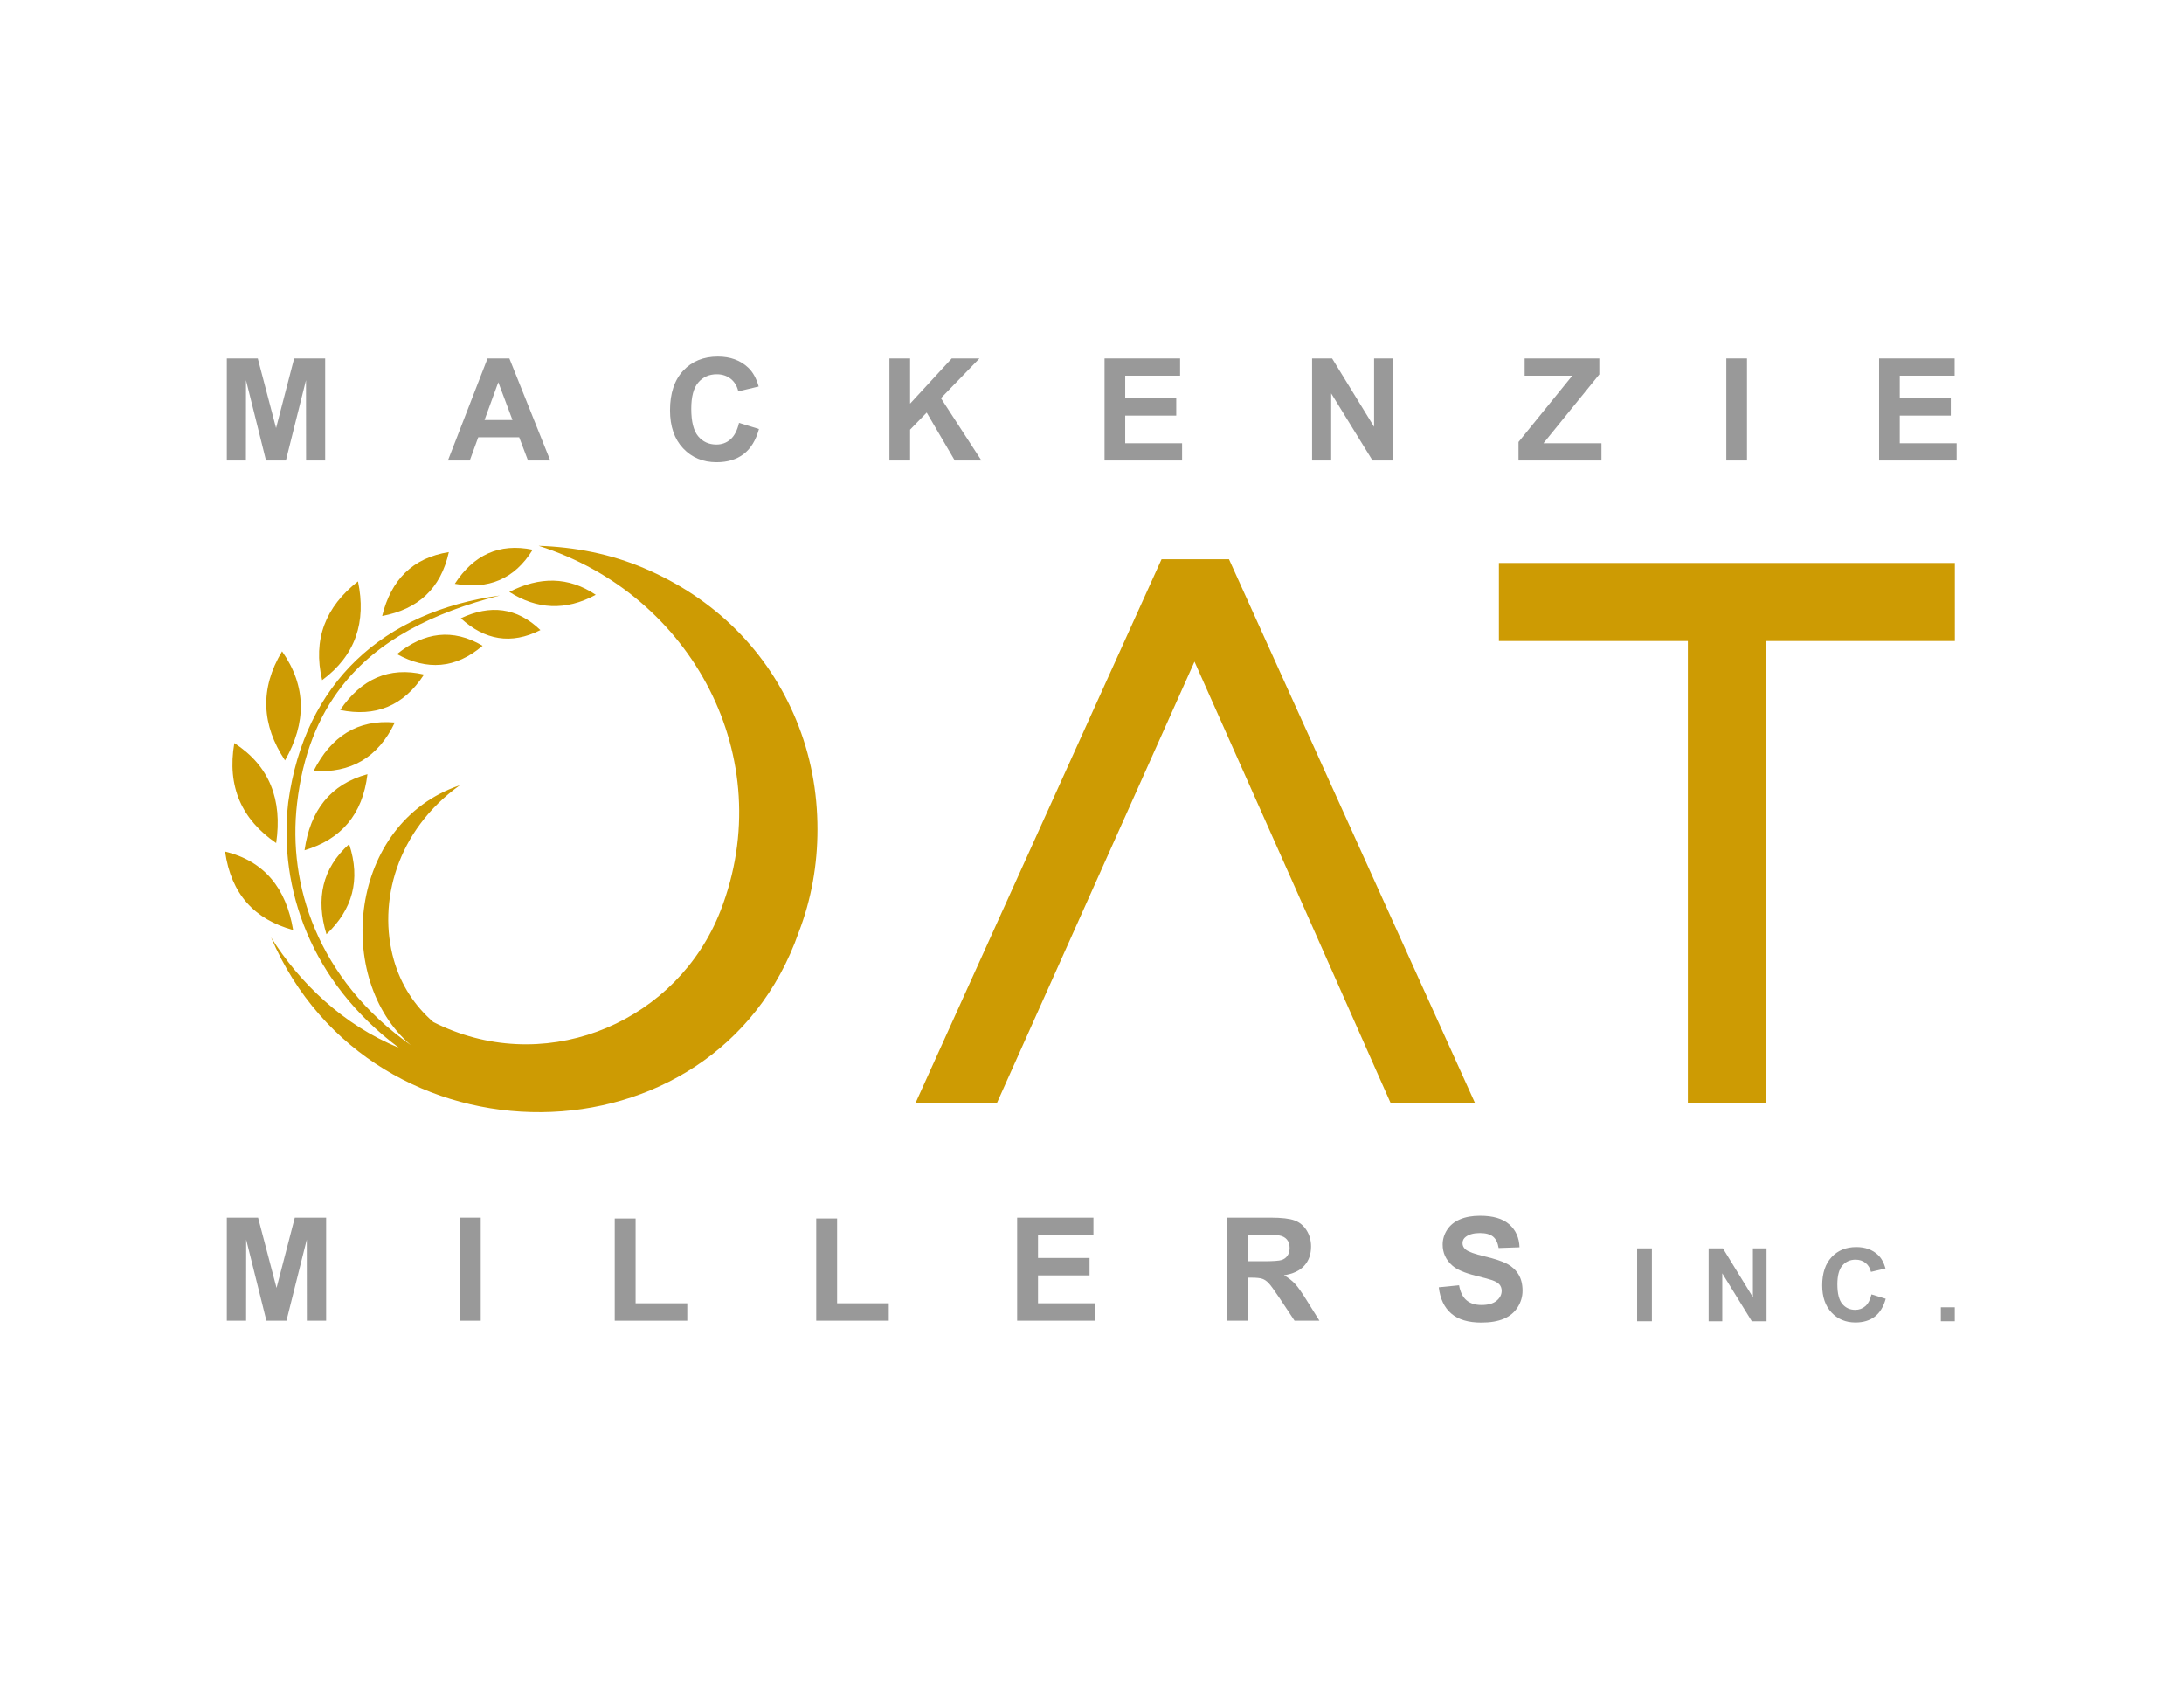<?xml version="1.0" encoding="UTF-8"?>
<svg data-bbox="0 0 27940 21590" viewBox="0 0 27940 21590" height="816" width="1056" xmlns="http://www.w3.org/2000/svg" shape-rendering="geometricPrecision" text-rendering="geometricPrecision" image-rendering="optimizeQuality" fill-rule="evenodd" clip-rule="evenodd" data-type="color">
    <g>
        <path fill="#ffffff" d="M27940 0v21590H0V0h27940z" data-color="1"/>
        <path d="M5050.88 9241.98c-475.73-42.75-815.19 177.6-1038.83 619.98l8.7-7.28-8.7 7.28c468.42 29.37 821.76-163.97 1038.83-619.98zm-349.8 661.09c-475.48 129.22-732.75 464.21-804.86 973.07l-.21.23h.21c464.21-139.55 743.3-453.41 804.86-973.3zm1117.56-2435.48v-.25c238.21-366.24 564.98-524.09 995.85-435.75-232.81 379.39-569.94 512.12-995.85 436zM4121.28 8700.24c-122.64-524.09 44.41-939.46 458.57-1263.67 108.32 518.5-29.81 945.58-458.57 1263.67zm-474.79 1026.42c-298.33-450.39-327.24-914.35-37.8-1395.47 314.77 449.66 311.28 915.73 37.8 1395.47zm-113.46 1057.39c-437.89-300.69-631.23-719.58-535.15-1279.17 452.7 293.64 616.45 727.1 535.15 1279.17zm217.09 1112.15c-491.95-134.64-793.61-458.12-870.64-1003.83l1.16 1.16-1.16-1.16c503.9 123.54 782.31 469.6 870.64 1003.83zm716.51-1098.51c-345.11 309.85-428.48 698.2-290.15 1152.53 331.75-314.1 441.22-694.43 290.15-1152.53l-.47.91.47-.91zm2446.98-2738.07c-301.64-290.85-643.22-327.95-1018.16-150.83 304.23 278.15 641.37 341.58 1018.16 150.83zm-397.95-488.2c350.05 222.72 717.46 247.17 1106.02 37.12-349.1-234.67-718.86-235.16-1106.02-37.12zm-773.6-509.54c-103.39 470.79-397.25 732.5-852.79 817.55l2.8-2.12-2.8 1.65c113.24-459.99 387.62-743.08 852.79-817.08zm432.02 1198.13c-382.95-224.81-747.31-175.25-1095.24 106.89 382 210.74 748.49 188.9 1095.24-106.89zm-749.41 368.35c-451.07-105.47-803.71 59.68-1072.94 453.41 445.92 91.62 808.64-45.56 1072.94-453.41zm7327.55 5483.68c1347.74-3004.01 1057.63-2365.81 2529.07-5648.94 1569.14 3523.14 1041.86 2336 2510.34 5648.94h1079.58L15722.69 7153.7h-863.1l-3148.53 6958.34h1041.16zm9838.71 0v-5912.9h2417.62V7201.3h-5833.03v997.84h2417.57v5912.9h997.84zM6890.61 6981.78c465.39 15.24 921.62 103.12 1351.76 287.31 440.48 188.15 836.33 447.76 1174.19 784.65 333.8 333.37 588.7 720.28 768.41 1153.97 185.13 447.03 272.97 917.14 272.97 1400.39 0 453.17-77.53 894.34-239.62 1316.52-1064.7 3042.77-5463.18 3072.62-6750.14 66.51 358.27 573.67 923.03 1123.14 1633.7 1410.47-562.19-419.81-946.06-927.71-1174.87-1467.59-231.14-544.78-302.84-1121.76-239.41-1671.03 209.11-1533.59 1217.18-2441.13 2707.53-2645.47-852.79 218.45-1561.79 567.34-2026.94 1167.31-297.63 384.11-496.15 870.65-567.81 1492.25-61.57 528.83 7.77 1084.18 230.21 1609.27 232.36 548.05 632.67 1064.19 1224.92 1482.14-985.28-841.25-802.98-2839.81 626.54-3323.49-805.78 576.52-1055.04 1494.59-843.14 2236.25 91.85 322.31 268.28 586.36 504.16 791.92 41.6 20.92 84.56 41.61 127.77 60.61 1390.07 615.76 3000.73-82.92 3546.96-1484.01 759.24-1952.26-365.81-4049.2-2327.19-4667.98z" fill="#cd9b03" data-color="2"/>
        <path fill="#999999" fill-rule="nonzero" d="M2901.85 16893.79v-1318.44h399.89l236.31 899.21 233.55-899.21h400.82v1318.44h-246.75l-.92-1037.94-259.95 1037.94h-256.57l-258.71-1037.94-.92 1037.94h-246.75z" data-color="3"/>
        <path fill="#999999" fill-rule="nonzero" d="M5883.16 16893.79v-1318.44h267v1318.44h-267z" data-color="3"/>
        <path fill="#999999" fill-rule="nonzero" d="M7864.27 16893.79V15586.4h267v1084.58h661.06v222.81h-928.06z" data-color="3"/>
        <path fill="#999999" fill-rule="nonzero" d="M10442 16893.79V15586.4h267v1084.58h661.06v222.81H10442z" data-color="3"/>
        <path fill="#999999" fill-rule="nonzero" d="M13012.36 16893.79v-1318.44h975.94v222.81h-708.93v292.78h659.22v222.81h-659.22v357.23h734.71v222.81h-1001.72z" data-color="3"/>
        <path d="M15693.51 16893.79v-1318.44h560.71c140.87 0 243.37 11.97 307.21 35.6 64.14 23.63 115.08 65.67 153.45 126.13 38.36 60.77 57.69 129.82 57.69 207.78 0 99.12-28.85 180.76-86.85 245.21-58 64.45-144.55 104.96-259.94 121.84 57.39 33.45 104.65 70.28 141.78 110.48 37.45 40.21 87.78 111.71 151 214.22l160.81 257.18h-318.25l-190.89-287.87c-68.44-102.2-115.4-166.65-140.87-193.35-25.17-26.39-51.87-44.81-80.1-54.63-28.54-9.82-73.35-14.73-134.73-14.73h-54.01v550.58h-267.01zm267.01-760.5h197.03c127.67 0 207.15-5.52 239.07-16.26 31.61-10.75 56.78-29.47 74.58-55.86 18.1-26.39 27-59.54 27-99.13 0-44.5-11.97-80.1-35.6-107.72-23.63-27.31-57.08-44.5-100.05-51.56-21.79-3.07-86.54-4.6-194.26-4.6h-207.77v335.13z" fill="#999999" fill-rule="nonzero" data-color="3"/>
        <path d="m18406.28 16466.59 259.64-25.78c15.65 86.85 46.95 150.38 94.52 191.19 47.57 40.82 111.71 61.08 192.43 61.08 85.32 0 149.77-18.11 193.04-54.32 43.27-36.22 65.06-78.57 65.06-127.06 0-31.3-9.21-57.7-27.31-79.79-18.11-21.79-50.03-40.82-95.45-56.78-31-11.05-101.58-30.08-212.07-57.7-142.09-35.6-241.83-79.18-299.22-131.04-80.72-72.74-120.92-161.43-120.92-266.09 0-67.21 19.02-130.43 56.77-189.05 38.06-58.62 92.69-103.12 164.19-133.81 71.51-30.69 157.44-46.03 258.72-46.03 164.81 0 289.1 36.52 372.27 109.87 83.48 73.35 127.06 170.94 131.35 293.4l-267 9.2c-11.35-68.13-35.6-116.93-72.73-146.7-37.14-29.76-92.99-44.8-167.26-44.8-76.73 0-136.88 15.96-180.15 47.87-27.93 20.57-42.05 47.88-42.05 82.25 0 31.31 13.2 58.01 39.59 80.1 33.45 28.55 114.78 58.01 243.99 88.7 129.2 30.38 224.65 62.3 286.33 94.83 62 32.84 110.49 77.34 145.47 134.12 34.99 56.77 52.48 126.75 52.48 209.91 0 75.5-20.87 146.4-62.91 212.38-42.05 65.98-101.28 115.09-178 147-76.73 32.23-172.48 48.19-286.95 48.19-166.65 0-294.63-38.36-383.94-115.4-89.3-76.72-142.4-188.74-159.89-335.74z" fill="#999999" fill-rule="nonzero" data-color="3"/>
        <path fill="#999999" fill-rule="nonzero" d="M2901.87 5890.55V4584.92h396l234.02 890.48 231.28-890.48h396.92v1305.63h-244.35l-.91-1027.85-257.42 1027.85h-254.08l-256.2-1027.85-.91 1027.85h-244.35z" data-color="3"/>
        <path d="M7039.49 5890.55h-284.77l-112.75-297.23h-523.66l-108.5 297.23h-279.6l506.94-1305.63h279.3l523.04 1305.63zm-483.23-517.88-181.44-483.23-176.27 483.23h357.71z" fill="#999999" fill-rule="nonzero" data-color="3"/>
        <path d="m9454.2 5409.14 255.3 78.41c-39.21 143.76-104.55 250.43-195.73 320.33-91.17 69.6-206.66 104.55-346.77 104.55-173.54 0-316.07-59.26-427.92-177.79-111.53-118.53-167.46-280.52-167.46-486.27 0-217.3 56.23-386.28 168.38-506.63 112.14-120.35 259.85-180.53 442.8-180.53 159.87 0 289.64 47.41 389.32 141.93 59.57 55.92 103.94 136.16 133.73 241.01l-260.76 62c-15.5-67.47-47.72-120.96-96.65-160.17-49.23-39.2-108.8-58.65-178.7-58.65-96.95 0-175.67 34.64-235.84 104.24-60.48 69.29-90.57 181.74-90.57 337.35 0 164.72 29.78 282.34 89.05 352.24 59.56 70.21 136.76 105.16 231.89 105.16 70.2 0 130.68-22.19 181.13-66.87 50.45-44.67 86.92-114.57 108.8-210.31z" fill="#999999" fill-rule="nonzero" data-color="3"/>
        <path fill="#999999" fill-rule="nonzero" d="M11378.39 5890.55V4584.92h264.41v578.35l532.77-578.35h354.37l-492.65 508.45 518.18 797.18h-341l-359.23-613-212.44 218.21v394.79h-264.41z" data-color="3"/>
        <path fill="#999999" fill-rule="nonzero" d="M14130.46 5890.55V4584.92h966.46v220.64h-702.05v289.94h652.81v220.64h-652.81v353.77h727.58v220.64h-991.99z" data-color="3"/>
        <path fill="#999999" fill-rule="nonzero" d="M16785.57 5890.55V4584.92h255.9l537.32 874.98v-874.98h244.35v1305.63h-264.1l-529.12-858.27v858.27h-244.35z" data-color="3"/>
        <path fill="#999999" fill-rule="nonzero" d="M19426.4 5890.55v-237.06l688.07-847.93h-609.66v-220.64h955.52v204.23l-714.82 880.76h742.17v220.64H19426.4z" data-color="3"/>
        <path fill="#999999" fill-rule="nonzero" d="M22084.85 5890.55V4584.92h264.41v1305.63h-264.41z" data-color="3"/>
        <path fill="#999999" fill-rule="nonzero" d="M24039.43 5890.55V4584.92h966.46v220.64h-702.05v289.94h652.81v220.64h-652.81v353.77h727.58v220.64h-991.99z" data-color="3"/>
        <path fill="#999999" fill-rule="nonzero" d="M20944.02 16900.78v-932.33h188.81v932.33h-188.81z" data-color="3"/>
        <path fill="#999999" fill-rule="nonzero" d="M21858.61 16900.78v-932.33h182.73l383.69 624.81v-624.81h174.49v932.33h-188.59l-377.84-612.87v612.87h-174.48z" data-color="3"/>
        <path d="m23941.62 16557.02 182.3 55.99c-28 102.65-74.66 178.83-139.76 228.74-65.11 49.7-147.58 74.66-247.62 74.66-123.92 0-225.71-42.32-305.57-126.96-79.65-84.64-119.58-200.31-119.58-347.24 0-155.17 40.15-275.83 120.23-361.77 80.08-85.94 185.55-128.91 316.2-128.91 114.15 0 206.82 33.85 278.01 101.35 42.53 39.93 74.22 97.22 95.48 172.09l-186.2 44.28c-11.07-48.18-34.07-86.38-69.01-114.37-35.16-28-77.7-41.89-127.61-41.89-69.23 0-125.44 24.74-168.41 74.44-43.19 49.48-64.67 129.78-64.67 240.89 0 117.63 21.27 201.62 63.58 251.53 42.54 50.13 97.66 75.09 165.59 75.09 50.13 0 93.32-15.84 129.35-47.74 36.02-31.91 62.07-81.82 77.69-150.18z" fill="#999999" fill-rule="nonzero" data-color="3"/>
        <path fill="#999999" fill-rule="nonzero" d="M24829.28 16900.78v-178.39h178.39v178.39h-178.39z" data-color="3"/>
    </g>
</svg>
